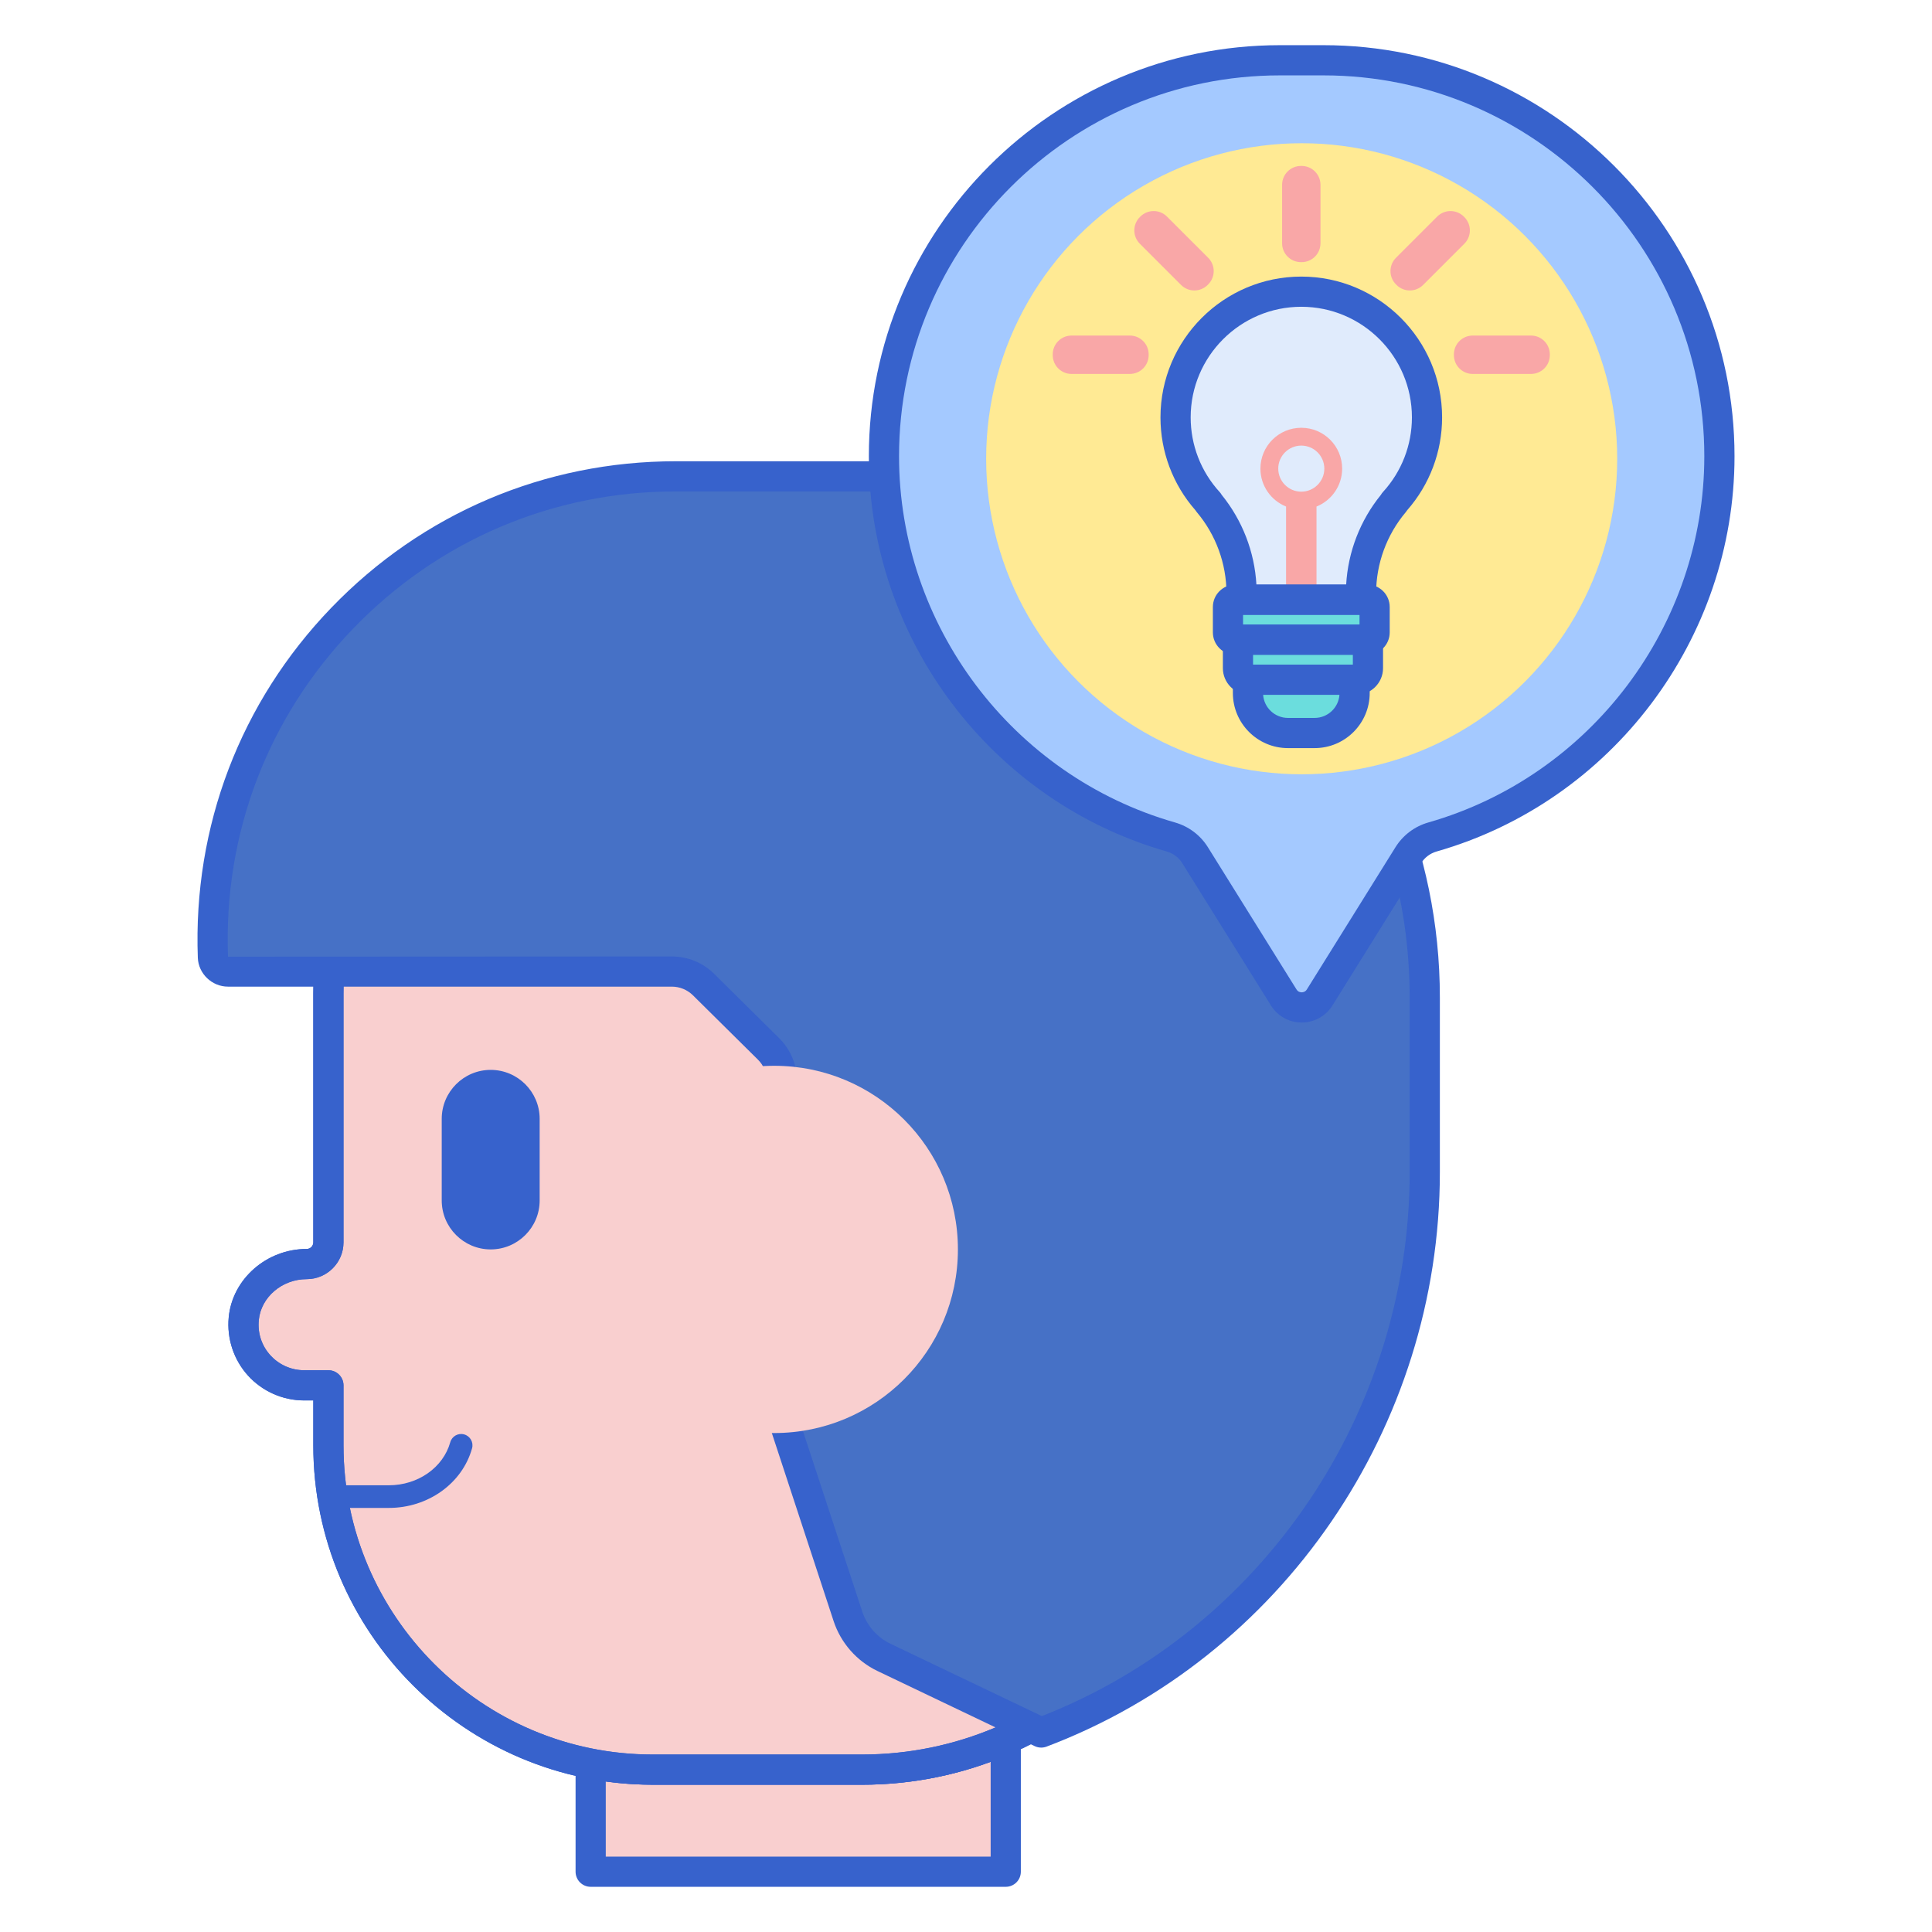 <?xml version="1.0" encoding="UTF-8"?> <svg xmlns="http://www.w3.org/2000/svg" id="Layer_1" height="512" viewBox="0 0 256 256" width="512"><g><g><path d="m114.203 234.483h-27.72c-2.811 0-5.557-.278-8.217-.794v14.323h55v-17.523c-5.836 2.562-12.281 3.994-19.063 3.994z" fill="#f9cfcf"></path></g><g><path d="m133.267 250.012h-55c-1.104 0-2-.896-2-2v-14.322c0-.597.267-1.163.728-1.543.461-.381 1.066-.534 1.653-.421 2.593.503 5.229.758 7.836.758h27.72c6.333 0 12.477-1.287 18.26-3.826.618-.272 1.333-.213 1.897.156.565.369.906.999.906 1.675v17.523c0 1.104-.896 2-2 2zm-53-4h51v-12.561c-5.462 2.014-11.188 3.032-17.063 3.032h-27.72c-2.066 0-4.148-.146-6.217-.435z" fill="#3762cc"></path></g><g><path d="m114.203 88.696h-27.72c-23.731 0-42.969 19.238-42.969 42.969v32.956c0 1.587-1.286 2.873-2.873 2.873-4.197 0-7.945 3.068-8.343 7.246-.457 4.793 3.299 8.825 7.998 8.825h3.218v7.95c0 23.731 19.238 42.969 42.969 42.969h27.72c26.22 0 47.476-21.256 47.476-47.476v-50.836c0-26.22-21.256-47.476-47.476-47.476z" fill="#f9cfcf"></path></g><g><path d="m65.02 165.554c-3.578 0-6.489-2.91-6.489-6.488v-10.813c0-3.577 2.911-6.488 6.489-6.488 3.577 0 6.488 2.911 6.488 6.488v10.813c0 3.578-2.911 6.488-6.488 6.488z" fill="#3762cc"></path></g><g><path d="m114.203 236.483h-27.72c-24.796 0-44.969-20.173-44.969-44.969v-5.95h-1.219c-2.821 0-5.527-1.197-7.426-3.286-1.897-2.087-2.832-4.904-2.563-7.729.484-5.079 5.023-9.057 10.334-9.057.481 0 .873-.392.873-.872v-32.956c0-24.796 20.173-44.969 44.969-44.969h27.72c27.281 0 49.476 22.194 49.476 49.476v50.836c.001 27.282-22.194 49.476-49.475 49.476zm-27.72-145.787c-22.59 0-40.969 18.379-40.969 40.969v32.956c0 2.687-2.187 4.872-4.873 4.872-3.271 0-6.062 2.388-6.352 5.436-.165 1.731.382 3.386 1.539 4.659 1.143 1.256 2.771 1.977 4.467 1.977h3.219c1.104 0 2 .896 2 2v7.95c0 22.59 18.379 40.969 40.969 40.969h27.72c25.075 0 45.476-20.4 45.476-45.476v-50.836c0-25.075-20.4-45.476-45.476-45.476z" fill="#3762cc"></path></g><g><path d="m51.525 199.807h-7.537c-.828 0-1.5-.672-1.5-1.5s.672-1.5 1.5-1.5h7.537c3.853 0 7.197-2.343 8.135-5.698.222-.799 1.05-1.268 1.848-1.041.798.223 1.265 1.05 1.041 1.848-1.297 4.646-5.83 7.891-11.024 7.891z" fill="#3762cc"></path></g><g><path d="m114.203 236.483h-27.72c-24.796 0-44.969-20.173-44.969-44.969v-5.95h-1.219c-2.821 0-5.527-1.197-7.426-3.286-1.897-2.087-2.832-4.904-2.563-7.729.484-5.079 5.023-9.057 10.334-9.057.481 0 .873-.392.873-.872v-32.956c0-24.796 20.173-44.969 44.969-44.969h27.72c27.281 0 49.476 22.194 49.476 49.476v50.836c.001 27.282-22.194 49.476-49.475 49.476zm-27.72-145.787c-22.59 0-40.969 18.379-40.969 40.969v32.956c0 2.687-2.187 4.872-4.873 4.872-3.271 0-6.062 2.388-6.352 5.436-.165 1.731.382 3.386 1.539 4.659 1.143 1.256 2.771 1.977 4.467 1.977h3.219c1.104 0 2 .896 2 2v7.95c0 22.59 18.379 40.969 40.969 40.969h27.72c25.075 0 45.476-20.4 45.476-45.476v-50.836c0-25.075-20.4-45.476-45.476-45.476z" fill="#3762cc"></path></g><g><path d="m103.62 63.119h-14.067c-34.677 0-62.638 28.754-61.341 63.72.039 1.044.953 1.896 1.998 1.896h58.803c1.581 0 3.097.624 4.221 1.736l8.608 8.519c1.139 1.127 1.779 2.662 1.779 4.264v44.328l8.739 26.598c.784 2.388 2.511 4.351 4.778 5.434l20.827 9.952c29.683-11.232 50.826-40.232 50.826-74.247v-23.143c0-38.139-30.918-69.057-69.057-69.057z" fill="#4671c6"></path></g><g><path d="m137.965 231.566c-.296 0-.59-.065-.862-.195l-20.828-9.952c-2.745-1.312-4.865-3.722-5.816-6.613l-8.738-26.599c-.065-.201-.1-.412-.1-.624v-44.328c0-1.061-.433-2.097-1.187-2.843l-8.608-8.52c-.754-.746-1.753-1.157-2.813-1.157h-58.804c-2.124 0-3.917-1.715-3.996-3.821-.646-17.403 5.638-33.877 17.692-46.387 12.061-12.516 28.271-19.408 45.647-19.408h30.181c39.181 0 71.057 31.876 71.057 71.058v23.143c0 33.731-20.944 64.321-52.117 76.117-.229.086-.469.129-.708.129zm-32.345-44.303 8.639 26.294c.611 1.859 1.975 3.41 3.74 4.253l20.051 9.581c29.188-11.428 48.74-40.28 48.74-72.071v-23.143c0-36.976-30.081-67.058-67.057-67.058h-30.18c-16.279 0-31.468 6.458-42.767 18.184-11.294 11.721-17.181 27.155-16.575 43.462l58.802-.029c2.12 0 4.119.821 5.627 2.313l8.608 8.52c1.508 1.492 2.372 3.565 2.372 5.687z" fill="#3762cc"></path></g><g><circle cx="102.597" cy="165.554" fill="#f9cfcf" r="24.331"></circle></g><g><path d="m175.364 7.988h-5.769c-28.977 0-52.467 23.49-52.467 52.467 0 23.965 16.069 44.174 38.019 50.449 1.334.381 2.479 1.243 3.213 2.421l11.738 18.84c1.099 1.763 3.666 1.763 4.764 0l11.738-18.84c.734-1.178 1.879-2.04 3.213-2.421 21.95-6.275 38.019-26.484 38.019-50.449 0-28.976-23.491-52.467-52.468-52.467z" fill="#a4c9ff"></path></g><g><circle cx="172.479" cy="60.788" fill="#ffea94" r="41.809"></circle></g><g><path d="m172.479 135.488c-1.671 0-3.196-.848-4.079-2.266l-11.738-18.84c-.472-.757-1.205-1.31-2.066-1.556-23.238-6.643-39.469-28.179-39.469-52.372 0-30.033 24.435-54.467 54.468-54.467h5.77c30.033 0 54.467 24.434 54.467 54.467 0 24.193-16.23 45.729-39.469 52.372-.86.246-1.594.799-2.065 1.556l-11.738 18.84c-.884 1.419-2.41 2.266-4.081 2.266zm-2.884-125.5c-27.828 0-50.468 22.64-50.468 50.467 0 22.417 15.038 42.371 36.569 48.526 1.816.52 3.364 1.687 4.36 3.286l11.738 18.84c.206.331.518.381.685.381s.479-.05.685-.381l11.738-18.84c.996-1.6 2.544-2.767 4.359-3.286 21.532-6.154 36.569-26.109 36.569-48.526 0-27.827-22.64-50.467-50.467-50.467z" fill="#3762cc"></path></g><g><path d="m184.717 66.553c2.713-2.963 4.369-6.91 4.369-11.245 0-9.2-7.458-16.659-16.659-16.659s-16.659 7.458-16.659 16.659c0 4.334 1.656 8.281 4.369 11.245h-.043c2.755 3.262 4.42 7.474 4.42 12.078 0 .279-.009.557-.021.833h1.687 5.414 1.666 4.998 2.103c-.012-.276-.021-.554-.021-.833 0-4.604 1.665-8.816 4.42-12.078z" fill="#e0ebfc"></path></g><g><path d="m184.975 37.686.07.07c.974.974 2.552.974 3.526 0l5.463-5.463c.974-.974.974-2.552 0-3.526l-.07-.07c-.974-.974-2.552-.974-3.526 0l-5.463 5.463c-.974.974-.974 2.553 0 3.526z" fill="#f9a7a7"></path></g><g><path d="m172.474 34.735h-.092c-1.379 0-2.496-1.118-2.496-2.496v-7.754c0-1.379 1.118-2.496 2.496-2.496h.092c1.379 0 2.496 1.118 2.496 2.496v7.754c0 1.378-1.118 2.496-2.496 2.496z" fill="#f9a7a7"></path></g><g><path d="m160.092 37.686-.07.07c-.974.974-2.552.974-3.526 0l-5.463-5.463c-.974-.974-.974-2.552 0-3.526l.07-.07c.974-.974 2.552-.974 3.526 0l5.463 5.463c.974.974.974 2.553 0 3.526z" fill="#f9a7a7"></path></g><g><path d="m192.649 47.056v-.099c0-1.377 1.116-2.493 2.493-2.493h7.726c1.377 0 2.493 1.116 2.493 2.493v.099c0 1.377-1.116 2.493-2.493 2.493h-7.726c-1.377 0-2.493-1.116-2.493-2.493z" fill="#f9a7a7"></path></g><g><path d="m139.493 47.056v-.099c0-1.377 1.116-2.493 2.493-2.493h7.726c1.377 0 2.493 1.116 2.493 2.493v.099c0 1.377-1.116 2.493-2.493 2.493h-7.726c-1.376 0-2.493-1.116-2.493-2.493z" fill="#f9a7a7"></path></g><g><path d="m172.427 56.682c-2.99 0-5.414 2.424-5.414 5.414 0 2.277 1.407 4.222 3.397 5.022v12.346h4.034v-12.346c1.99-.8 3.397-2.745 3.397-5.022.001-2.99-2.423-5.414-5.414-5.414zm0 8.467c-1.683 0-3.053-1.369-3.053-3.053s1.369-3.053 3.053-3.053 3.053 1.369 3.053 3.053-1.369 3.053-3.053 3.053z" fill="#f9a7a7"></path></g><g><path d="m181.175 84.763h-17.495c-.534 0-.967-.433-.967-.968v-3.364c0-.534.433-.967.967-.967h17.495c.534 0 .967.433.967.967v3.364c.001.535-.433.968-.967.968z" fill="#6bdddd"></path></g><g><path d="m179.73 90.062h-14.163c-.845 0-1.53-.685-1.53-1.53v-3.769h17.222v3.769c0 .845-.684 1.53-1.529 1.53z" fill="#6bdddd"></path></g><g><path d="m174.194 97.128h-3.533c-2.927 0-5.299-2.373-5.299-5.299v-1.766h14.131v1.766c0 2.926-2.372 5.299-5.299 5.299z" fill="#6bdddd"></path></g><g><path d="m181.175 86.763h-17.495c-1.637 0-2.968-1.331-2.968-2.968v-3.364c0-1.636 1.331-2.967 2.968-2.967h17.495c1.637 0 2.968 1.331 2.968 2.967v3.364c0 1.637-1.331 2.968-2.968 2.968zm-16.463-4h15.431v-1.299h-15.431z" fill="#3762cc"></path></g><g><path d="m179.729 92.062h-14.163c-1.946 0-3.529-1.583-3.529-3.529v-3.77c0-1.104.896-2 2-2h17.223c1.104 0 2 .896 2 2v3.77c0 1.946-1.584 3.529-3.531 3.529zm-13.692-4h13.223v-1.299h-13.223z" fill="#3762cc"></path></g><g><path d="m174.194 99.128h-3.533c-4.024 0-7.299-3.274-7.299-7.3v-1.767c0-1.104.896-2 2-2h14.131c1.104 0 2 .896 2 2v1.767c0 4.026-3.274 7.3-7.299 7.3zm-6.824-7.066c.12 1.711 1.551 3.066 3.291 3.066h3.533c1.74 0 3.171-1.355 3.291-3.066z" fill="#3762cc"></path></g><g><path d="m180.361 81.464h-15.868c-.546 0-1.069-.224-1.446-.618-.377-.396-.577-.928-.552-1.474.012-.246.02-.493.02-.741 0-3.942-1.402-7.773-3.948-10.788-.065-.077-.124-.158-.176-.243-2.983-3.403-4.622-7.752-4.622-12.291 0-10.289 8.37-18.659 18.659-18.659 10.288 0 18.658 8.37 18.658 18.659 0 4.539-1.639 8.888-4.622 12.291-.052.085-.11.166-.176.243-2.546 3.014-3.947 6.845-3.947 10.788 0 .251.008.5.019.748.023.545-.177 1.075-.554 1.469-.378.393-.9.616-1.445.616zm-13.88-4h11.893c.246-4.339 1.855-8.511 4.603-11.894.072-.131.161-.255.266-.368 2.479-2.707 3.844-6.221 3.844-9.894 0-8.083-6.575-14.659-14.658-14.659s-14.659 6.576-14.659 14.659c0 3.673 1.365 7.187 3.844 9.894.106.116.197.242.272.376 2.742 3.383 4.35 7.552 4.595 11.886z" fill="#3762cc"></path></g></g></svg> 